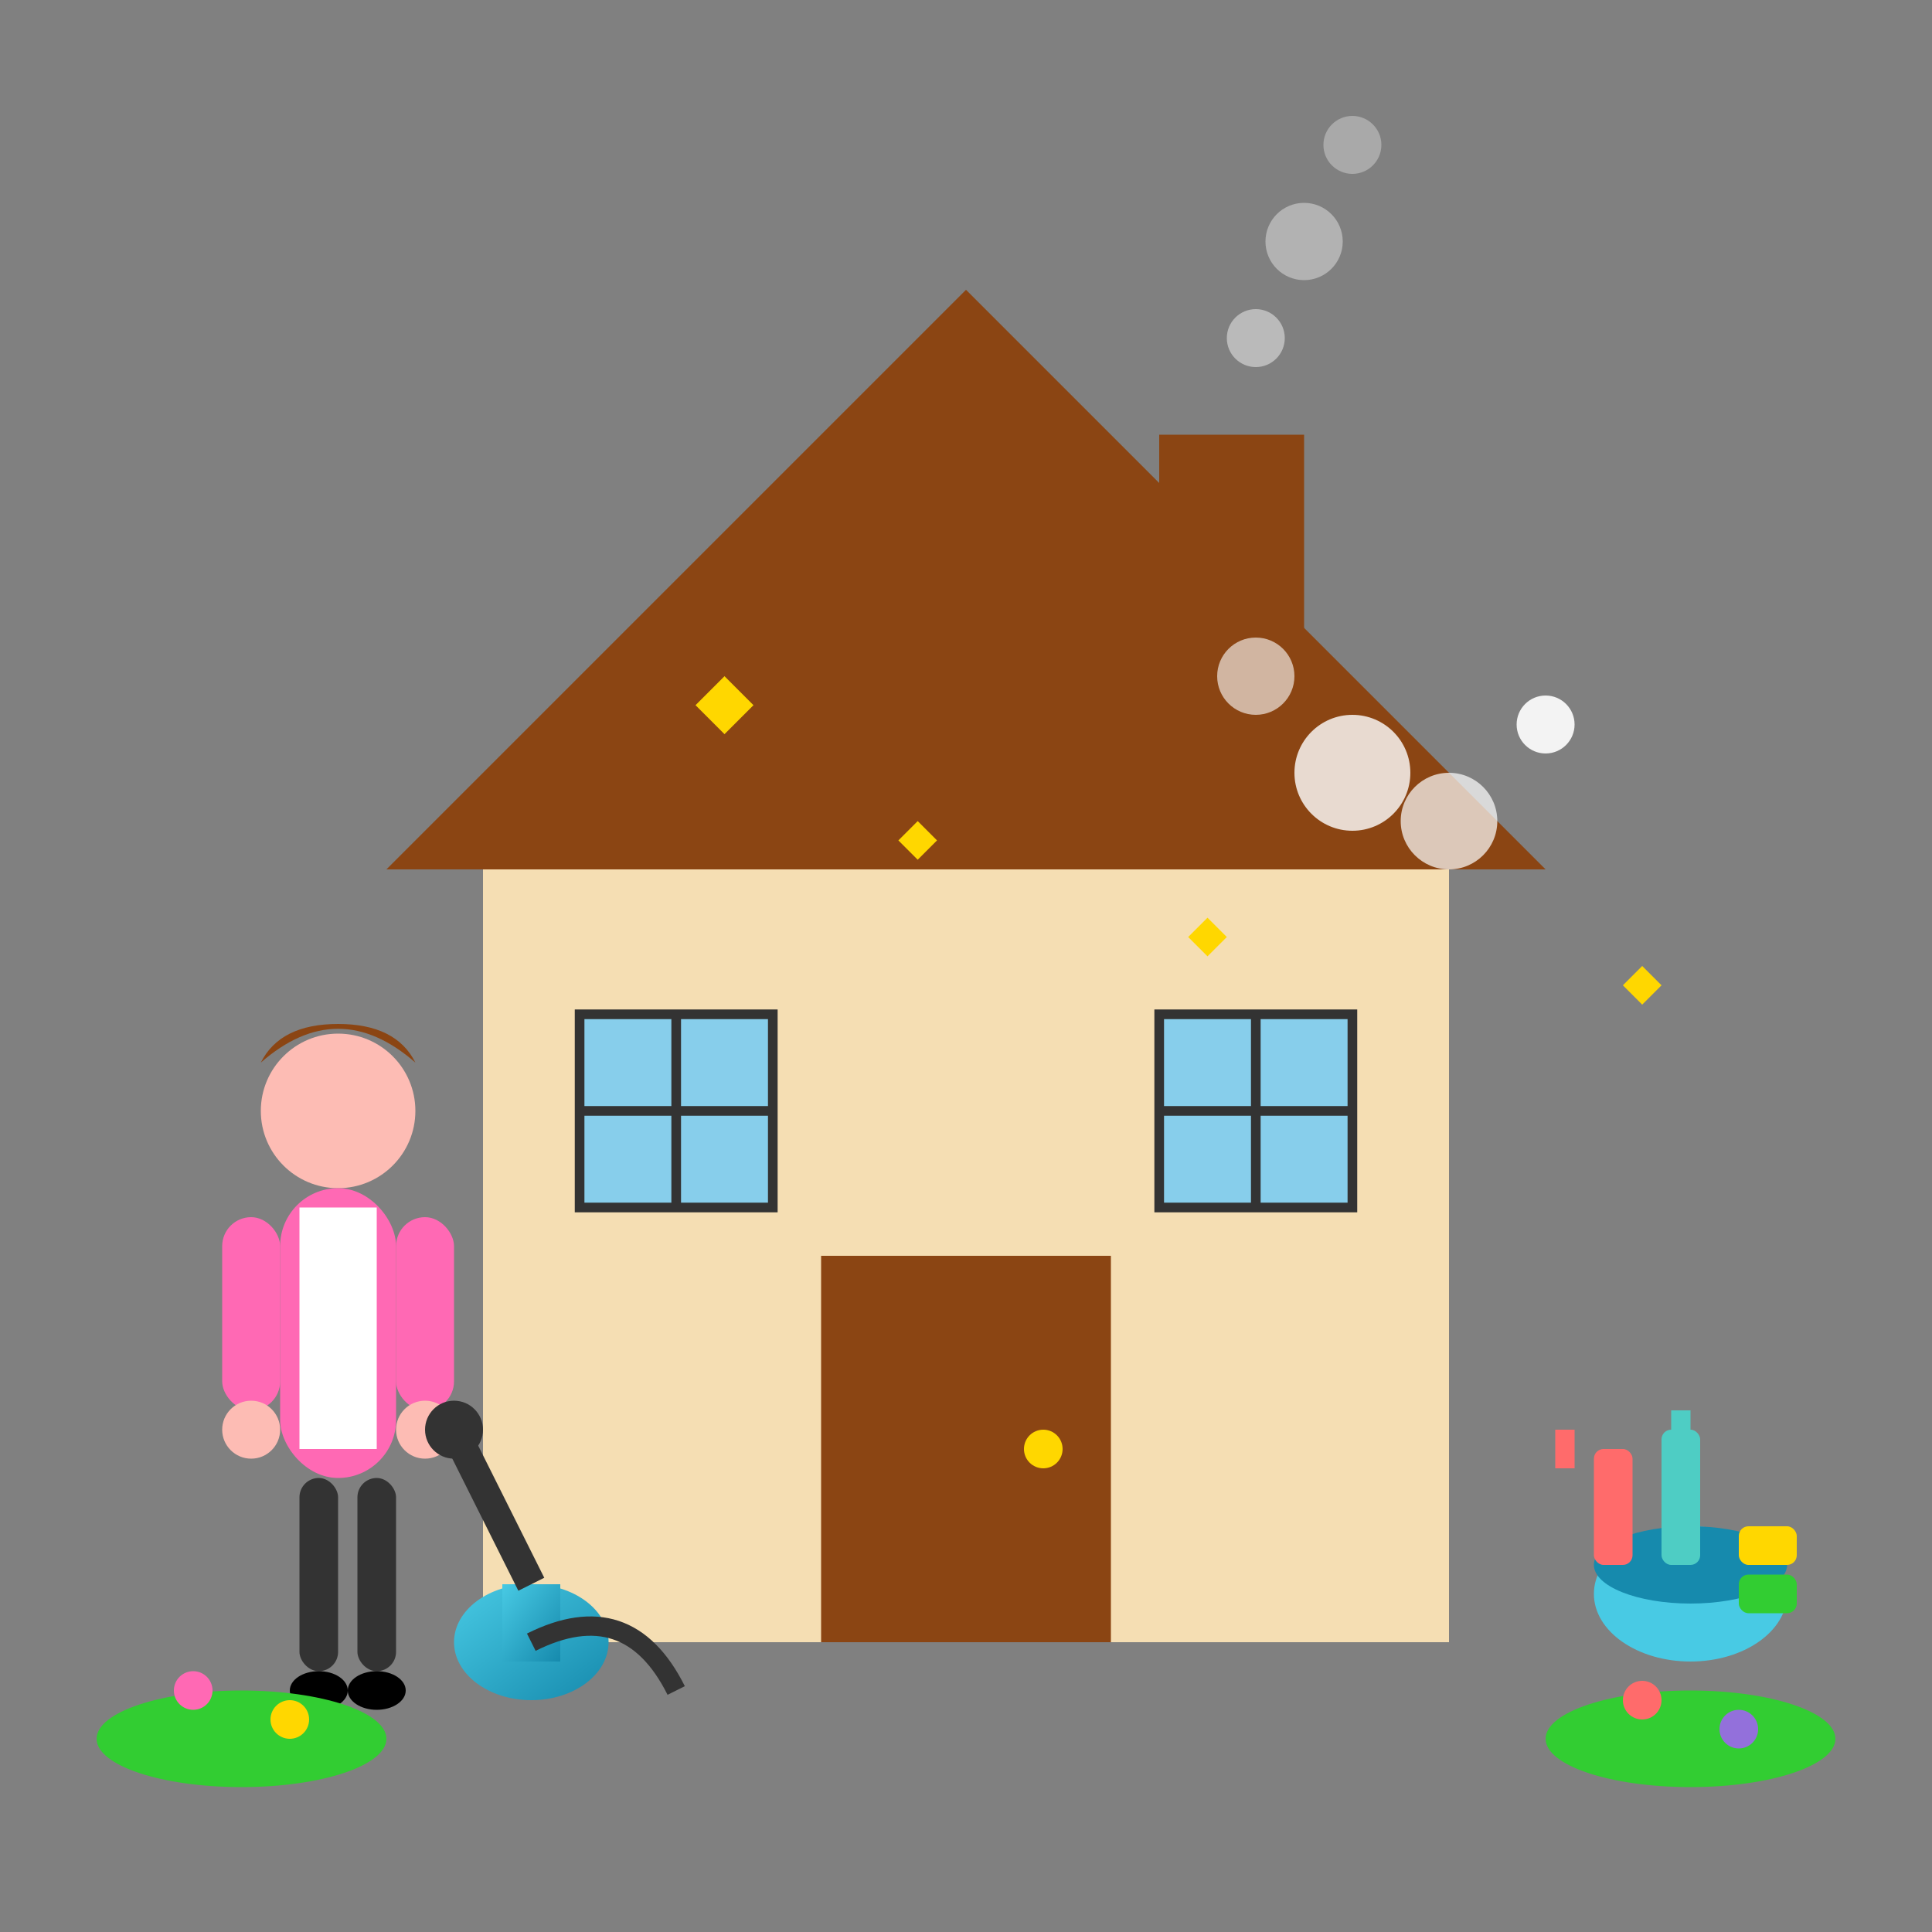 <svg width="200" height="200" viewBox="0 0 200 200" fill="none" xmlns="http://www.w3.org/2000/svg">
  <rect x="0" y="0" width="200" height="200" fill="#808080" stroke="none"/>
  <defs>
    <linearGradient id="houseGradient" x1="0%" y1="0%" x2="100%" y2="100%">
      <stop offset="0%" style="stop-color:#48cae4;stop-opacity:1" />
      <stop offset="100%" style="stop-color:#168aad;stop-opacity:1" />
    </linearGradient>
  </defs>
  
  <!-- House structure -->
  <polygon points="100,30 40,90 160,90" fill="#8B4513"/>
  <rect x="50" y="90" width="100" height="80" fill="#F5DEB3"/>
  
  <!-- Door -->
  <rect x="85" y="130" width="30" height="40" fill="#8B4513"/>
  <circle cx="108" cy="150" r="2" fill="#FFD700"/>
  
  <!-- Windows -->
  <rect x="60" y="105" width="20" height="20" fill="#87CEEB" stroke="#333" stroke-width="1"/>
  <line x1="70" y1="105" x2="70" y2="125" stroke="#333" stroke-width="1"/>
  <line x1="60" y1="115" x2="80" y2="115" stroke="#333" stroke-width="1"/>
  
  <rect x="120" y="105" width="20" height="20" fill="#87CEEB" stroke="#333" stroke-width="1"/>
  <line x1="130" y1="105" x2="130" y2="125" stroke="#333" stroke-width="1"/>
  <line x1="120" y1="115" x2="140" y2="115" stroke="#333" stroke-width="1"/>
  
  <!-- Chimney -->
  <rect x="120" y="45" width="15" height="25" fill="#8B4513"/>
  
  <!-- Smoke -->
  <circle cx="130" cy="35" r="3" fill="#D3D3D3" opacity="0.7"/>
  <circle cx="135" cy="25" r="4" fill="#D3D3D3" opacity="0.6"/>
  <circle cx="140" cy="15" r="3" fill="#D3D3D3" opacity="0.5"/>
  
  <!-- Cleaning lady -->
  <g transform="translate(20, 100)">
    <!-- Head -->
    <circle cx="15" cy="15" r="8" fill="#FDBCB4"/>
    
    <!-- Hair -->
    <path d="M7 10 Q15 3 23 10 Q21 6 15 6 Q9 6 7 10" fill="#8B4513"/>
    
    <!-- Body (apron) -->
    <rect x="9" y="23" width="12" height="30" rx="6" fill="#FF69B4"/>
    <rect x="11" y="25" width="8" height="25" fill="white"/>
    
    <!-- Arms -->
    <rect x="3" y="26" width="6" height="20" rx="3" fill="#FF69B4"/>
    <rect x="21" y="26" width="6" height="20" rx="3" fill="#FF69B4"/>
    
    <!-- Hands -->
    <circle cx="6" cy="48" r="3" fill="#FDBCB4"/>
    <circle cx="24" cy="48" r="3" fill="#FDBCB4"/>
    
    <!-- Legs -->
    <rect x="11" y="53" width="4" height="20" rx="2" fill="#333333"/>
    <rect x="17" y="53" width="4" height="20" rx="2" fill="#333333"/>
    
    <!-- Shoes -->
    <ellipse cx="13" cy="75" rx="3" ry="2" fill="#000000"/>
    <ellipse cx="19" cy="75" rx="3" ry="2" fill="#000000"/>
    
    <!-- Vacuum cleaner -->
    <ellipse cx="35" cy="70" rx="8" ry="6" fill="url(#houseGradient)"/>
    <rect x="32" y="64" width="6" height="8" fill="url(#houseGradient)"/>
    <line x1="27" y1="48" x2="35" y2="64" stroke="#333333" stroke-width="3"/>
    <circle cx="27" cy="48" r="3" fill="#333333"/>
    
    <!-- Vacuum cord -->
    <path d="M35 70 Q45 65 50 75" stroke="#333333" stroke-width="2" fill="none"/>
  </g>
  
  <!-- Cleaning supplies -->
  <g transform="translate(160, 140)">
    <!-- Bucket -->
    <ellipse cx="15" cy="25" rx="10" ry="7" fill="#48cae4"/>
    <ellipse cx="15" cy="22" rx="10" ry="4" fill="#168aad"/>
    
    <!-- Cleaning bottles -->
    <rect x="5" y="10" width="4" height="12" fill="#FF6B6B" rx="1"/>
    <rect x="1" y="8" width="2" height="4" fill="#FF6B6B"/>
    
    <rect x="12" y="8" width="4" height="14" fill="#4ECDC4" rx="1"/>
    <rect x="13" y="6" width="2" height="4" fill="#4ECDC4"/>
    
    <!-- Sponges -->
    <rect x="20" y="18" width="6" height="4" fill="#FFD700" rx="1"/>
    <rect x="20" y="23" width="6" height="4" fill="#32CD32" rx="1"/>
  </g>
  
  <!-- Cleaning bubbles -->
  <circle cx="140" cy="80" r="6" fill="white" opacity="0.8"/>
  <circle cx="130" cy="70" r="4" fill="white" opacity="0.6"/>
  <circle cx="150" cy="85" r="5" fill="white" opacity="0.7"/>
  <circle cx="160" cy="75" r="3" fill="white" opacity="0.9"/>
  
  <!-- Sparkle effects -->
  <g fill="#FFD700">
    <path d="M75 70 L78 73 L75 76 L72 73 Z"/>
    <path d="M125 95 L127 97 L125 99 L123 97 Z"/>
    <path d="M95 85 L97 87 L95 89 L93 87 Z"/>
    <path d="M170 100 L172 102 L170 104 L168 102 Z"/>
  </g>
  
  <!-- Garden elements -->
  <ellipse cx="25" cy="180" rx="15" ry="5" fill="#32CD32"/>
  <ellipse cx="175" cy="180" rx="15" ry="5" fill="#32CD32"/>
  
  <!-- Flowers -->
  <circle cx="20" cy="175" r="2" fill="#FF69B4"/>
  <circle cx="30" cy="178" r="2" fill="#FFD700"/>
  <circle cx="170" cy="176" r="2" fill="#FF6B6B"/>
  <circle cx="180" cy="179" r="2" fill="#9370DB"/>
</svg>
